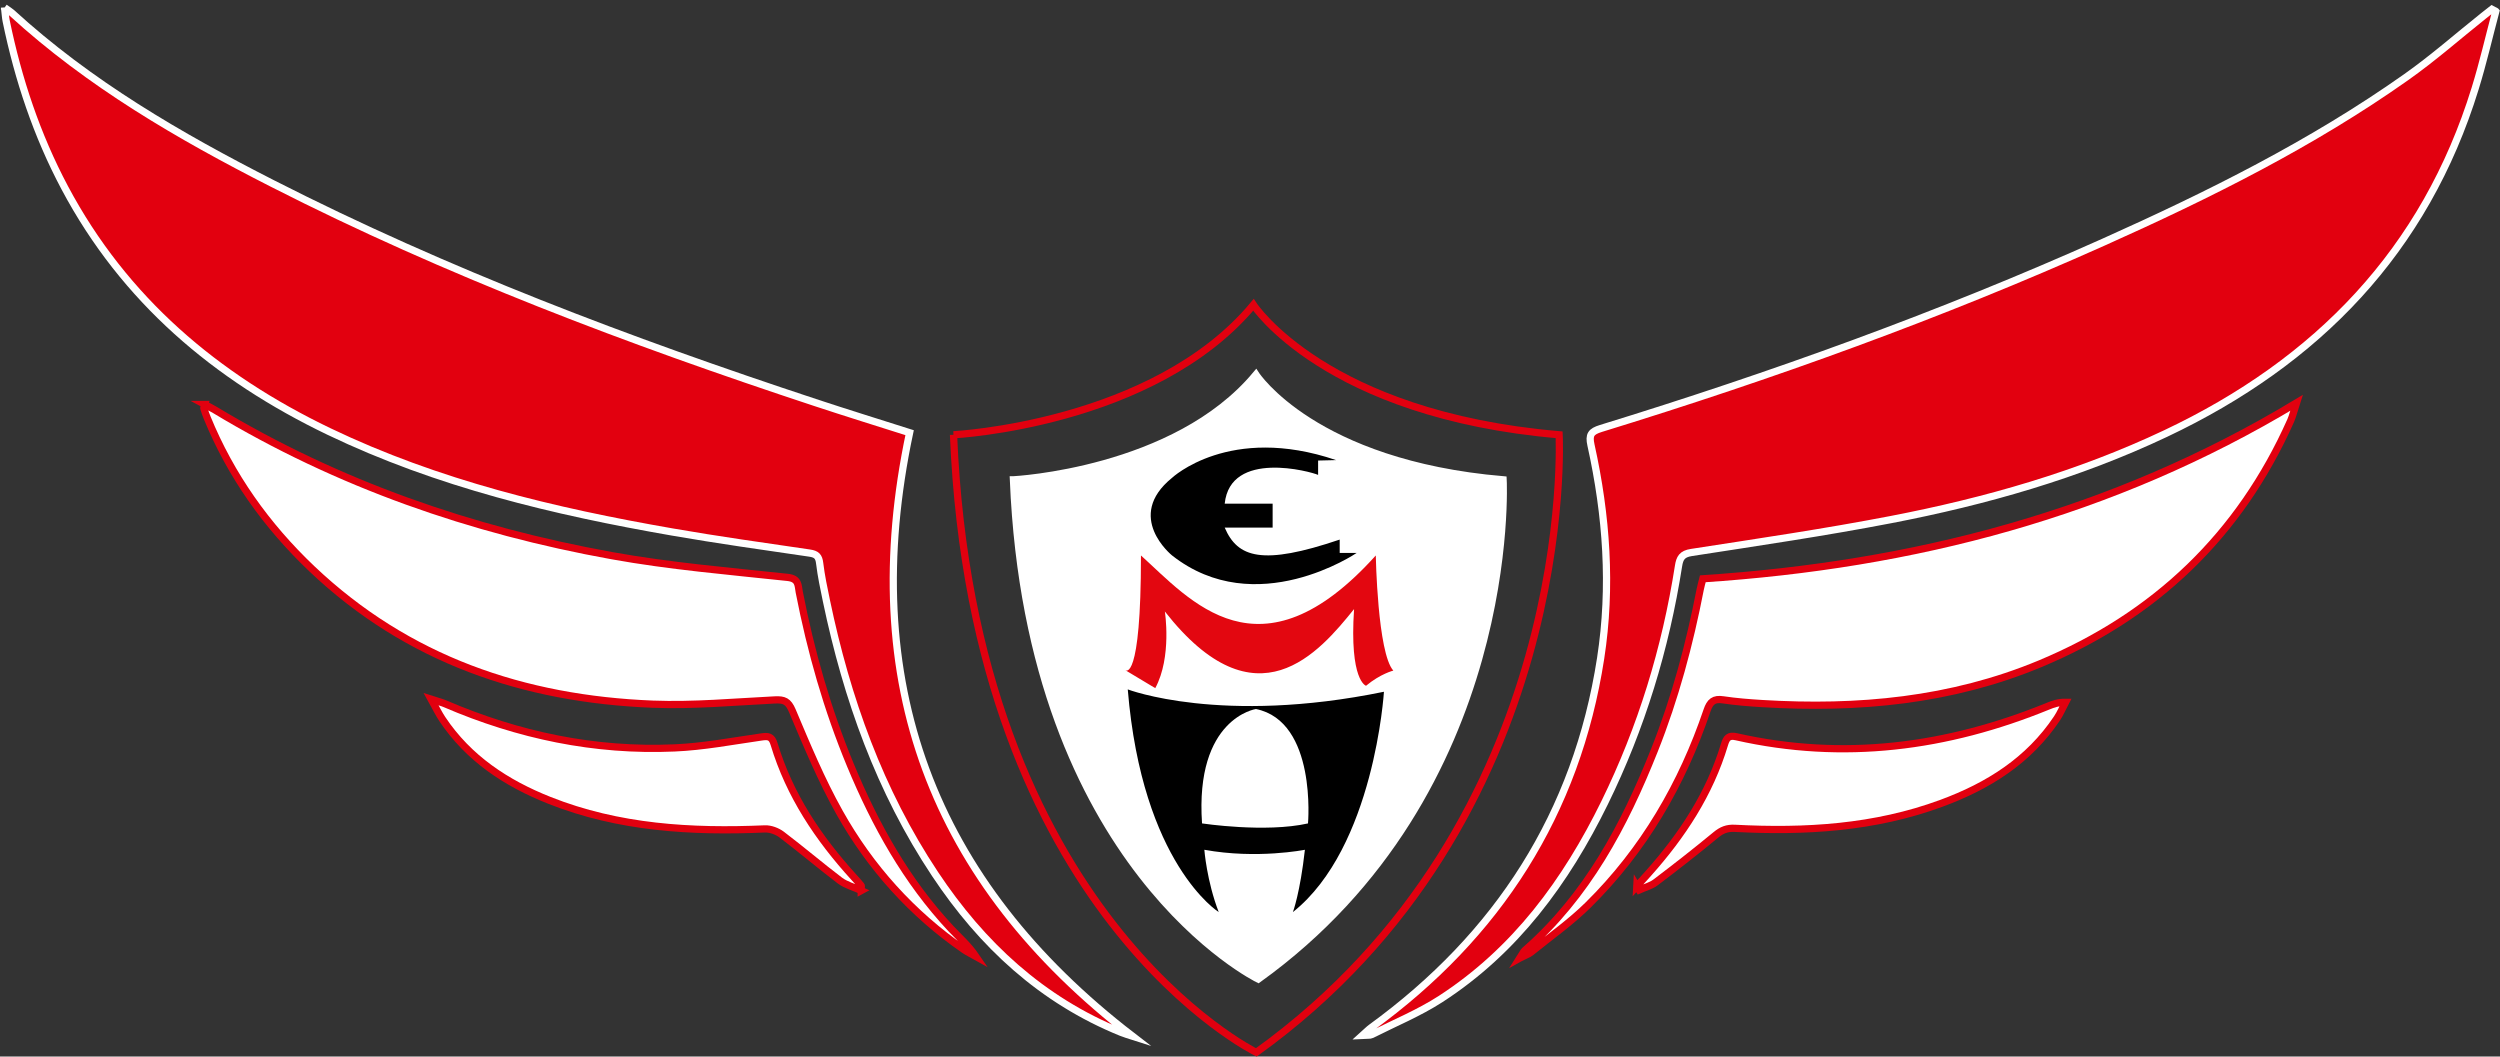 <?xml version="1.0" encoding="UTF-8"?>
<svg xmlns="http://www.w3.org/2000/svg" id="Layer_1" viewBox="0 0 346.33 146.36">
  <rect x="0" y="0" width="346.33" height="146.36" fill="#333333" stroke="none"/>
  <defs>
    <style>.cls-1,.cls-2{stroke:#e2000f;}.cls-1,.cls-2,.cls-3,.cls-4{stroke-miterlimit:10;}.cls-1,.cls-3{fill:#fff;}.cls-5{fill:#e30710;}.cls-2{fill:none;}.cls-3,.cls-4{stroke:#fff;}.cls-4{fill:#e2000f;}</style>
  </defs>
  <path class="cls-4" d="M.63,1.06c.55,.39,.78,.52,.97,.69C12.36,11.61,24.84,18.85,37.74,25.42c24.16,12.31,49.45,21.84,75.15,30.33,4.35,1.44,8.72,2.79,13.12,4.19-7.28,34.39,3,62.17,30.89,83.61-.53-.17-1.07-.32-1.58-.53-11.01-4.47-19.29-12.17-25.78-21.93-7.68-11.54-12.23-24.35-15.05-37.84-.36-1.73-.73-3.47-.94-5.22-.11-.95-.44-1.27-1.39-1.41-6.35-.93-12.7-1.82-19.02-2.92-16.39-2.85-32.5-6.69-47.6-13.94-15.63-7.51-28.32-18.23-36.57-33.75C5.1,18.73,2.52,10.99,.86,2.93c-.1-.48-.12-.97-.23-1.87Z"></path>
  <path class="cls-4" d="M345.75,1.57c-.95,3.56-1.77,7.16-2.86,10.68-6.94,22.51-21.88,37.88-42.88,47.81-12.13,5.74-24.93,9.39-38.05,11.92-9.17,1.77-18.43,3.13-27.66,4.56-1.3,.2-1.6,.79-1.77,1.86-1.79,11.44-5.14,22.41-10.24,32.81-5.35,10.91-12.37,20.48-22.71,27.18-3,1.94-6.36,3.32-9.56,4.94-.24,.12-.58,.05-1.26,.09,.59-.53,.88-.83,1.21-1.07,17.53-12.74,28.44-29.63,31.77-51.16,1.53-9.91,.82-19.77-1.34-29.53-.32-1.44,.02-1.88,1.36-2.3,23.7-7.29,46.99-15.68,69.63-25.81,14.56-6.52,28.83-13.61,41.91-22.84,3.75-2.64,7.2-5.69,10.79-8.55,.37-.3,.75-.59,1.12-.88,.18,.09,.35,.18,.53,.28Z"></path>
  <path class="cls-1" d="M210.55,132.72c.41-.64,.5-.89,.68-1.05,8.63-7.54,13.81-17.31,17.96-27.74,2.87-7.21,4.87-14.69,6.35-22.31,.09-.48,.24-.95,.36-1.44,29.12-1.92,56.66-8.96,82.24-24.37-.37,1.14-.53,1.82-.8,2.45-7.07,15.88-18.76,27.04-34.74,33.7-12.32,5.13-25.25,6.31-38.44,5.51-1.82-.11-3.65-.25-5.45-.52-1.29-.2-1.82,.26-2.23,1.47-3.46,10.22-8.77,19.35-16.47,26.95-2.43,2.4-5.26,4.39-7.92,6.55-.31,.25-.71,.37-1.52,.79Z"></path>
  <path class="cls-1" d="M28.37,56.03c.5,.27,.96,.5,1.4,.76,17.03,10.27,35.52,16.67,55,20.19,8.04,1.45,16.22,2.14,24.36,3.01,1.56,.17,1.42,1.16,1.59,2.02,1.6,8.22,3.88,16.24,7.09,23.98,3.44,8.28,7.75,16.05,13.92,22.65,1.16,1.23,2.44,2.35,3.47,3.86-.55-.31-1.12-.57-1.63-.92-7.23-5-13-11.41-17.27-19.03-2.53-4.51-4.53-9.34-6.55-14.12-.56-1.31-1.13-1.53-2.4-1.47-5.64,.28-11.29,.81-16.91,.59-17.89-.7-33.99-6.19-47.21-18.73-6.3-5.98-11.25-12.93-14.55-21-.17-.41-.31-.83-.44-1.25-.03-.08,.05-.2,.14-.54Z"></path>
  <path class="cls-1" d="M119.32,123.37c-1.08-.49-2.15-.77-2.96-1.38-2.73-2.07-5.34-4.3-8.07-6.37-.63-.47-1.55-.82-2.32-.79-10.2,.44-20.26-.14-29.87-3.96-5.97-2.37-11.19-5.8-14.83-11.26-.48-.72-.86-1.51-1.54-2.74,.95,.31,1.45,.42,1.91,.62,10.16,4.37,20.75,6.61,31.81,6.12,4.01-.17,8-.94,11.98-1.51,.95-.14,1.48-.14,1.81,.98,2.13,7.08,6.14,13.06,11.08,18.48,.33,.37,.67,.73,.98,1.12,.05,.06,0,.2,0,.7Z"></path>
  <path class="cls-1" d="M226.75,122.77c.54-.6,1.08-1.2,1.62-1.8,4.68-5.26,8.49-11.03,10.53-17.85,.26-.86,.57-1.3,1.62-1.06,14.86,3.36,29.21,1.48,43.19-4.23,.69-.28,1.39-.55,2.43-.54-.39,.74-.71,1.52-1.17,2.21-3.91,5.87-9.56,9.4-16.02,11.78-9.26,3.42-18.88,3.98-28.61,3.47-1.1-.06-1.84,.25-2.66,.93-2.73,2.25-5.51,4.43-8.33,6.56-.65,.49-1.52,.71-2.28,1.05-.11-.18-.21-.36-.32-.54Z"></path>
  <path class="cls-2" d="M132.09,60.23s27.7-1.38,41.55-18c0,0,9.93,15.23,42.35,18,0,0,2.77,53.4-41.95,85.56,0,0-39.18-19.08-41.95-85.56Z"></path>
  <path class="cls-3" d="M140.4,66.47s22.39-1.12,33.59-14.56c0,0,8.02,12.32,34.24,14.56,0,0,2.24,43.17-33.92,69.17,0,0-31.68-15.43-33.92-69.17Z"></path>
  <path class="cls-5" d="M155.9,92.84s2.16,1.9,2.16-15.89c6.76,6.1,16.42,17.89,32.53,0,0,0,.24,13.52,2.43,15.95,0,0-1.79,.44-3.78,2.1,0,0-2.32-.66-1.66-10.62-4.78,5.92-13.55,16.47-26.21,.33,0,0,1,6.3-1.33,10.62l-4.15-2.49Z"></path>
  <path d="M156.23,95.49c1.99,24.22,12.6,30.86,12.6,30.86-1.66-4.31-1.99-8.63-1.99-8.63,7.3,1.33,13.93,0,13.93,0-.66,5.97-1.66,8.63-1.66,8.63,11.28-8.96,12.61-30.52,12.61-30.52-22.56,4.64-35.5-.33-35.5-.33Zm10.29,18.58c-1-14.6,7.47-15.85,7.47-15.85,8.46,1.73,7.21,15.85,7.21,15.85-5.9,1.33-14.67,0-14.67,0Z"></path>
  <path d="M185.59,74.75v1.85h2.35s-13.96,9.5-25.58,.34c0,0-6.64-5.35,0-10.74,0,0,7.96-7.49,22.73-2.46l-2.49,.06v1.99c-.97-.45-12.16-3.53-12.94,3.98h6.64v3.32h-6.64c1.79,4.18,5.21,5.29,15.93,1.66Z"></path>
</svg>
